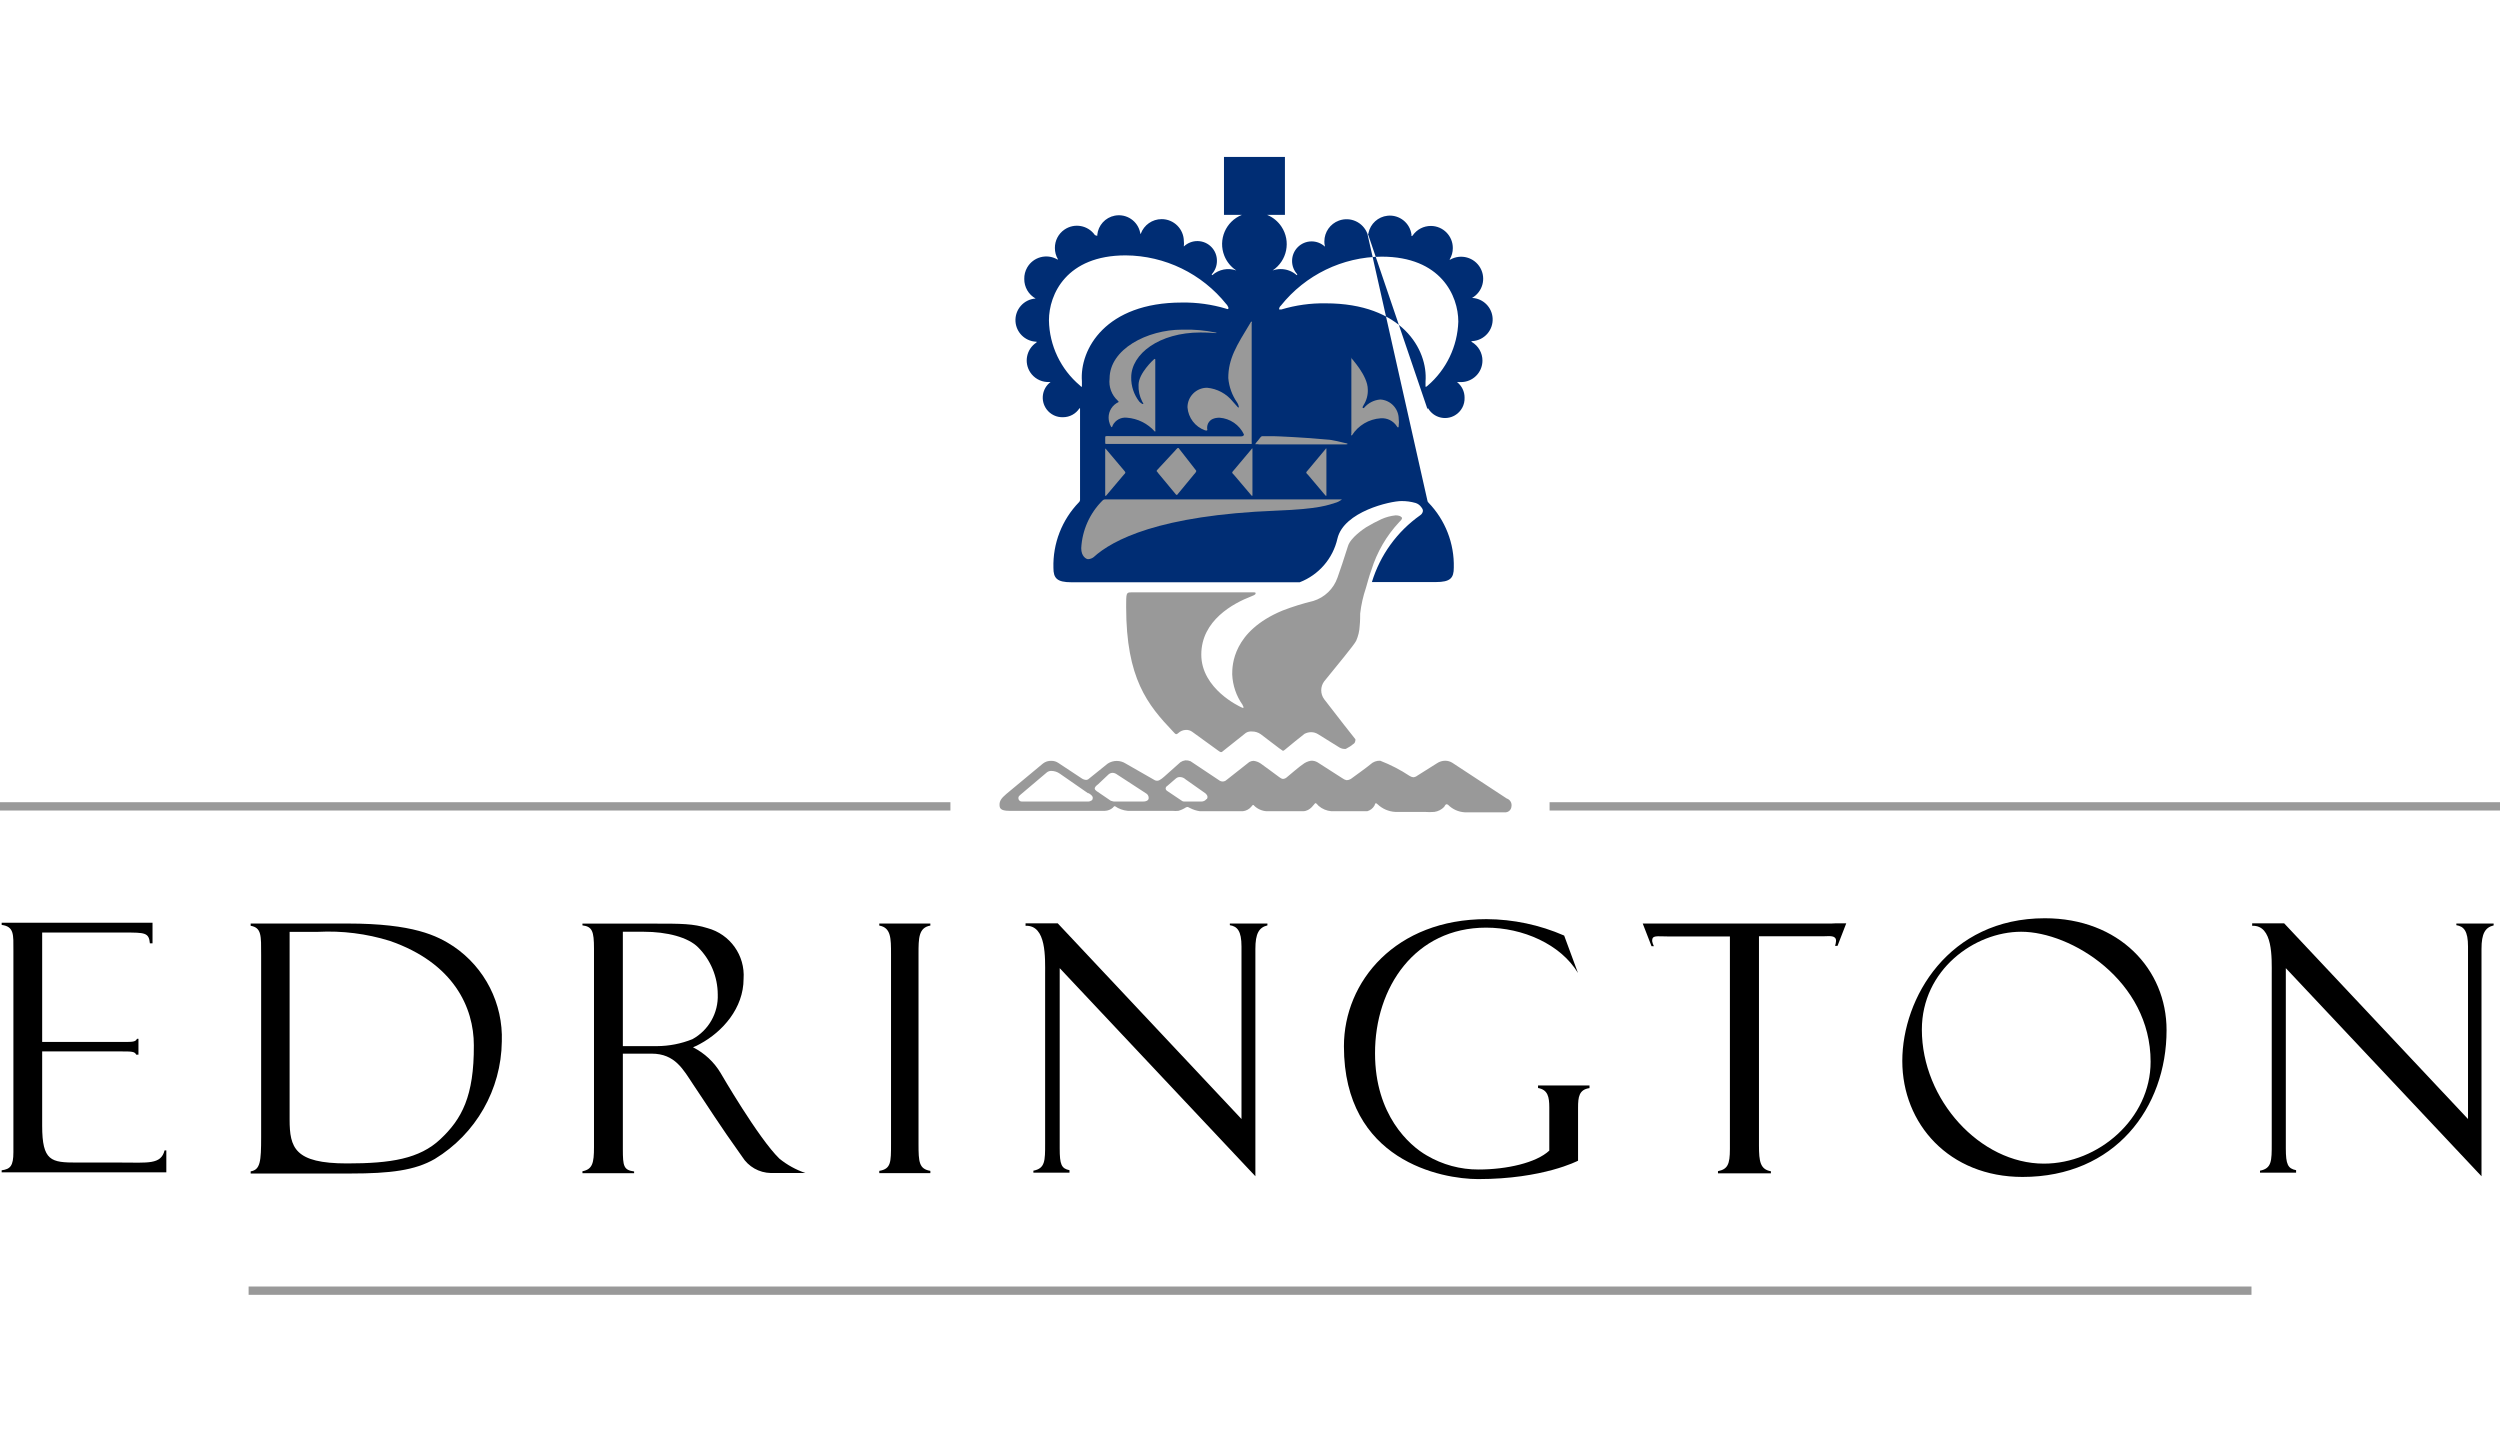 <?xml version="1.0" encoding="utf-8"?>
<!-- Generator: Adobe Illustrator 24.2.3, SVG Export Plug-In . SVG Version: 6.00 Build 0)  -->
<svg version="1.0" id="图层_1" xmlns="http://www.w3.org/2000/svg" xmlns:xlink="http://www.w3.org/1999/xlink" x="0px" y="0px"
	 viewBox="0 0 360.526 209.364" enable-background="new 0 0 360.526 209.364" xml:space="preserve">
<g id="Layer_2">
	<g id="Footer">
		<rect y="115.687" fill="#999999" width="137.06" height="1.199"/>
		<rect x="223.466" y="115.687" fill="#999999" width="137.06" height="1.199"/>
		<rect x="35.852" y="185.529" fill="#999999" width="288.836" height="1.199"/>
		<path d="M294.889,132.421c-13.912,0-20.558,11.527-20.558,20.586c0,9.058,6.744,16.72,17.341,16.72
			c13.319,0,20.769-9.975,20.769-21.164C312.455,139.744,305.569,132.421,294.889,132.421z M294.747,167.808
			c-9.185,0-17.595-9.199-17.595-19.33c0-8.607,7.591-14.11,14.321-14.11c7.238,0,18.667,7.055,18.667,18.737
			c0.014,8.226-7.534,14.702-15.379,14.702H294.747z"/>
		<path d="M17.439,167.653h-6.363c-3.697,0-4.995-0.198-4.995-5.305v-10.723h11.288c1.608,0,2.06,0,2.272,0.466h0.325v-2.286h-0.212
			c-0.226,0.508-0.72,0.452-2.624,0.452H6.081v-15.774h11.866c2.949,0,3.527,0,3.668,1.552h0.381v-2.963H0.24v0.31
			c1.82,0.24,1.693,1.411,1.693,3.683v29.094c0,1.989-0.452,2.441-1.693,2.61v0.296h23.746v-3.161h-0.254
			C23.21,167.963,21.348,167.653,17.439,167.653z"/>
		<path d="M65.412,136.485c-2.356-1.552-5.813-3.302-15.266-3.302H36.149v0.325c1.58,0.282,1.51,1.411,1.51,4.233v26.23
			c0,3.499-0.113,4.727-1.51,4.952v0.31H50.54c5.757,0,9.312-0.452,12.162-2.102c5.925-3.6,9.578-9.999,9.665-16.931
			C72.563,144.735,69.936,139.555,65.412,136.485z M63.493,164.294c-3.005,2.822-7.139,3.485-13.446,3.485
			c-7.563,0-8.282-2.258-8.282-6.349v-27.048h4.078c3.502-0.18,7.008,0.259,10.356,1.298c9.27,3.203,12.134,9.651,12.134,15.055
			C68.375,158.086,66.597,161.388,63.493,164.294z"/>
		<path d="M112.396,167.088c-3.019-2.921-8.466-12.332-8.466-12.332c-0.948-1.598-2.333-2.89-3.993-3.725
			c0.346-0.134,0.681-0.294,1.002-0.48c3.259-1.75,6.293-5.164,6.293-9.397c0.237-3.368-1.945-6.432-5.206-7.309
			c-2.06-0.649-3.753-0.649-7.661-0.649h-10.37v0.254c1.411,0.169,1.665,0.847,1.665,3.344v28.642c0,2.314-0.226,3.189-1.665,3.471
			v0.282h7.45v-0.254c-1.51-0.198-1.623-0.776-1.623-3.203v-13.785h4.148c3.4,0,4.571,2.314,6.011,4.473
			c2.032,3.005,3.654,5.644,7.055,10.399c0.888,1.428,2.439,2.309,4.12,2.342h4.995
			C114.786,168.697,113.515,167.995,112.396,167.088z M89.821,150.862v-16.494h2.963c3.457,0,6.462,0.804,7.901,2.258
			c1.794,1.799,2.808,4.232,2.822,6.773c0.105,2.673-1.31,5.175-3.654,6.462c-1.624,0.654-3.357,0.994-5.108,1.002L89.821,150.862z"
			/>
		<path d="M263.453,133.183h-23.986c-0.423,0-0.762,0-1.058,0h-1.51l1.27,3.273h0.339c-0.122-0.235-0.207-0.487-0.254-0.748
			c0-0.875,0.607-0.663,2.215-0.663h9.002v30.66c0,2.229-0.339,2.907-1.721,3.189v0.31h7.633v-0.296
			c-1.538-0.268-1.721-1.411-1.721-3.711v-30.18h9.411c0.705,0,1.707-0.183,1.707,0.663c-0.018,0.245-0.065,0.486-0.141,0.72h0.353
			l1.256-3.245h-1.552C264.281,133.187,263.867,133.196,263.453,133.183z"/>
		<path d="M130.513,133.183h-3.711v0.296c1.693,0.296,1.693,1.834,1.693,4.106v27.387c0,2.638,0,3.598-1.693,3.88v0.325h7.365
			v-0.325c-1.623-0.282-1.707-1.242-1.707-3.88v-27.387c0-2.272,0-3.81,1.707-4.106v-0.296H130.513z"/>
		<path d="M177.356,133.183v0.24c1.086,0.169,1.679,0.847,1.679,3.062v24.889l-26.498-28.219h-4.642v0.353
			c3.048-0.127,2.822,4.656,2.822,7.055v24.381c0,2.469,0,3.556-1.693,3.88v0.282h5.206v-0.353c-1.171-0.24-1.411-0.818-1.411-3.146
			v-25.99l28.219,30.011v-32.79c0-2.201,0.508-3.09,1.735-3.386v-0.268H177.356z"/>
		<path d="M354.233,133.183v0.24c1.086,0.169,1.679,0.847,1.679,3.062v24.889L329.4,133.155h-4.614v0.353
			c3.034-0.127,2.822,4.656,2.822,7.055v24.381c0,2.469,0,3.556-1.693,3.88v0.282h5.206v-0.353c-1.185-0.24-1.482-0.818-1.482-3.146
			v-25.99l28.219,30.011v-32.79c0-2.201,0.522-3.09,1.75-3.386v-0.268H354.233z"/>
		<path d="M213.166,170.037c-5.291,0-19.358-2.638-19.358-19.147c0-9.383,7.478-18.342,20.558-18.342
			c3.857,0.019,7.669,0.825,11.203,2.37l1.989,5.39c-2.511-4.148-7.944-6.533-13.249-6.533c-10.215,0-16.042,8.593-16.014,18.145
			c0,8.875,4.952,13.277,7.45,14.702c2.268,1.342,4.857,2.044,7.492,2.032c4.035,0,8.296-0.959,10.187-2.723v-6.208
			c0-1.524-0.198-2.568-1.623-2.822v-0.367h7.422v0.381c-1.51,0.212-1.651,1.284-1.651,2.822v7.647
			C227.572,167.384,222.563,170.037,213.166,170.037z"/>
		<path fill="#002D74" d="M205.872,59.038v-0.141c0.027-0.013,0.058-0.013,0.085,0c0.792,1.342,2.523,1.787,3.865,0.995
			c0.9-0.532,1.433-1.517,1.384-2.561c0.001-0.871-0.4-1.694-1.086-2.229l0,0h0.536c1.714,0.014,3.116-1.364,3.13-3.078
			c0.009-1.123-0.589-2.164-1.564-2.721c-0.024-0.034-0.024-0.079,0-0.113c0,0,0,0,0.127,0c1.718-0.116,3.017-1.603,2.902-3.321
			c-0.105-1.557-1.345-2.797-2.902-2.902h-0.071c1.527-0.865,2.064-2.804,1.199-4.332c-0.865-1.527-2.804-2.064-4.332-1.199l0,0
			c-0.03,0.021-0.069,0.021-0.099,0l0,0c0.306-0.496,0.467-1.068,0.466-1.651c0.015-1.753-1.394-3.187-3.147-3.202
			c-1.052-0.009-2.039,0.503-2.638,1.368c0,0-0.099,0.127-0.169,0.085s0,0,0-0.141c-0.19-1.727-1.744-2.974-3.471-2.784
			c-1.355,0.149-2.459,1.153-2.737,2.487l0,0c0,0,0,0,0,0.113c-0.026,0.015-0.058,0.015-0.085,0 M197.194,33.711
			c-0.612-1.66-2.453-2.51-4.113-1.898c-1.257,0.463-2.093,1.659-2.095,2.998c-0.005,0.218,0.019,0.437,0.071,0.649
			c0.015,0.031,0.015,0.068,0,0.099l0,0c-0.519-0.479-1.199-0.746-1.905-0.748c-1.558,0-2.822,1.263-2.822,2.822
			c-0.002,0.704,0.26,1.384,0.734,1.905c0,0,0,0.085,0,0.127h-0.085c-0.631-0.557-1.444-0.863-2.286-0.861
			c-0.399,0-0.794,0.067-1.171,0.198l0,0c2.097-1.391,2.67-4.22,1.278-6.317c-0.504-0.76-1.225-1.351-2.068-1.697h2.568v-8.353
			h-8.79v8.353h2.582c-2.329,0.934-3.46,3.578-2.527,5.907c0.345,0.862,0.947,1.597,1.722,2.107l0,0
			c-1.183-0.417-2.499-0.164-3.443,0.663h-0.085c0,0,0-0.085,0-0.127c0.474-0.521,0.735-1.201,0.734-1.905
			c0.025-1.558-1.217-2.842-2.775-2.868c-0.741-0.012-1.457,0.268-1.994,0.779l0,0c-0.013-0.032-0.013-0.067,0-0.099
			c0.028-0.215,0.028-0.434,0-0.649c-0.004-1.769-1.441-3.2-3.21-3.196c-1.339,0.003-2.535,0.839-2.999,2.095l0,0
			c-0.026,0.015-0.058,0.015-0.085,0c0,0,0,0,0-0.113c0-0.113,0,0,0,0c-0.327-1.699-1.969-2.811-3.668-2.483
			c-1.366,0.263-2.394,1.395-2.526,2.78c0,0,0,0.127,0,0.141s-0.212-0.099-0.325-0.099c-0.998-1.442-2.975-1.801-4.417-0.804
			c-0.865,0.598-1.377,1.586-1.368,2.638c-0.006,0.582,0.15,1.153,0.452,1.651l0,0c-0.035,0.02-0.078,0.02-0.113,0
			c-1.52-0.873-3.461-0.348-4.334,1.172c-0.288,0.501-0.434,1.072-0.421,1.65c-0.013,1.17,0.615,2.253,1.637,2.822l0,0
			c-1.718,0.116-3.017,1.603-2.902,3.321c0.105,1.557,1.345,2.797,2.902,2.902c0.085,0,0.113,0,0.127,0
			c0.024,0.034,0.024,0.079,0,0.113c-1.437,0.934-1.845,2.857-0.91,4.294c0.535,0.822,1.427,1.344,2.406,1.406h0.536l0,0
			c-1.248,0.934-1.502,2.702-0.569,3.95c0.554,0.741,1.436,1.163,2.361,1.129c0.957,0.001,1.849-0.482,2.37-1.284c0,0,0,0,0.085,0
			c0.012,0.032,0.012,0.067,0,0.099v13.136c-0.01,0.12-0.065,0.231-0.155,0.31c-2.454,2.53-3.782,5.944-3.683,9.467
			c0,1.481,0.494,2.074,2.596,2.074h32.917c2.754-1.062,4.797-3.428,5.446-6.307c0.931-3.908,7.647-5.404,9.214-5.404
			c0.702-0.01,1.401,0.086,2.074,0.282c0.311,0.104,0.581,0.301,0.776,0.564c0.114,0.127,0.201,0.276,0.254,0.437
			c0.007,0.066,0.007,0.132,0,0.198c-0.046,0.232-0.183,0.435-0.381,0.564c-3.329,2.349-5.782,5.74-6.97,9.637h9.228
			c2.102,0,2.582-0.593,2.582-2.074c0.091-3.491-1.226-6.873-3.654-9.383c-0.09-0.08-0.145-0.191-0.155-0.31L197.194,33.711z
			 M177.131,44.519c0,0.071-0.155,0.071-0.296,0c-2.077-0.624-4.237-0.924-6.406-0.889c-10.963,0-14.759,6.716-14.406,11.358
			c0,0.268,0,0.409,0,0.677s-0.212,0-0.282-0.071c-2.78-2.338-4.411-5.765-4.473-9.397c0-3.753,2.526-9.369,11.062-9.369
			c5.66,0.039,11,2.632,14.533,7.055l0.085,0.085C177.088,44.18,177.215,44.406,177.131,44.519z M205.858,55.637
			c-0.085,0.071-0.282,0.254-0.282,0.071s0-0.409,0-0.677c0.367-4.642-3.429-11.288-14.392-11.288
			c-2.168-0.037-4.329,0.263-6.406,0.889c-0.141,0-0.24,0-0.296,0c-0.056,0,0-0.339,0.155-0.48c0.025-0.032,0.053-0.06,0.085-0.085
			c3.532-4.423,8.872-7.015,14.533-7.055c8.536,0,11.048,5.644,11.048,9.369C210.19,49.955,208.576,53.315,205.858,55.637z"/>
		<path fill-rule="evenodd" clip-rule="evenodd" fill="#999999" d="M178.979,62.932c0.296,0,0.409-0.141,0.409-0.282
			c-0.651-1.378-1.993-2.3-3.513-2.413c-1.651,0-1.792,1.115-1.792,1.411v0.183c0,0.071,0.071,0.155,0,0.226
			c-0.071,0.071-0.212,0-0.31,0c-1.423-0.509-2.413-1.808-2.526-3.316c0-1.558,1.263-2.822,2.822-2.822
			c1.456,0.133,2.795,0.851,3.711,1.989c0,0,0.649,0.72,0.691,0.776c0.042,0.056,0.085,0.099,0.155,0.071
			c0.071-0.028,0-0.127,0-0.198c-0.036-0.177-0.108-0.346-0.212-0.494c-0.731-1.048-1.173-2.269-1.284-3.541
			c0-2.822,1.213-4.698,3.161-7.915c0,0,0.099-0.226,0.212-0.226c0.113,0,0,0.141,0,0.212c0,0.635,0,1.312,0,1.975v15.21
			c0.022,0.078,0.022,0.161,0,0.24c-0.102,0.021-0.208,0.021-0.31,0h-20.628c-0.155,0-0.183,0-0.183-0.169v-0.776
			c0-0.113,0-0.183,0.226-0.183L178.979,62.932z"/>
		<path fill-rule="evenodd" clip-rule="evenodd" fill="#999999" d="M175.423,48.032c0,0-0.155,0-0.212,0s-0.889-0.085-2.088-0.085
			c-5.94,0-9.99,3.09-9.99,6.476c-0.022,1.26,0.386,2.489,1.157,3.485c0,0,0.395,0.395,0.536,0.353c0.141-0.042,0-0.127,0-0.169
			l-0.127-0.226c-0.368-0.729-0.543-1.54-0.508-2.356c0-1.679,2.159-3.64,2.229-3.697c0.071-0.056,0.113-0.099,0.183,0
			c0,3.386,0,6.73,0,10.131c0.027,0.092,0.027,0.19,0,0.282c0,0,0,0-0.071,0c-1.028-1.156-2.464-1.869-4.007-1.989
			c-0.85-0.104-1.674,0.336-2.06,1.101c0,0.113-0.113,0.268-0.169,0.268c-0.056,0-0.423-0.621-0.423-1.411
			c0.008-0.944,0.557-1.8,1.411-2.201c0.099,0,0-0.141-0.113-0.24c-0.873-0.805-1.303-1.982-1.157-3.161
			c0-4.233,5.404-7.055,10.469-7.055c1.658-0.05,3.315,0.097,4.938,0.437L175.423,48.032z"/>
		<path fill-rule="evenodd" clip-rule="evenodd" fill="#999999" d="M194.866,51.602c0,0.099,2.385,2.54,2.385,4.571
			c0.035,0.793-0.177,1.577-0.607,2.243c0,0.071-0.198,0.254-0.127,0.395c0.044,0.055,0.124,0.063,0.179,0.019
			c0.007-0.006,0.013-0.012,0.019-0.019c0.589-0.697,1.433-1.129,2.342-1.199c1.492,0.09,2.655,1.327,2.653,2.822
			c0.043,0.299,0.043,0.604,0,0.903c0,0.127,0,0.282-0.085,0.296s-0.155-0.099-0.183-0.155c-0.505-0.784-1.399-1.228-2.328-1.157
			c-1.695,0.111-3.235,1.023-4.148,2.455c0,0,0,0-0.085,0s0-0.169,0-0.212V51.63C194.711,51.56,194.824,51.56,194.866,51.602z"/>
		<path fill-rule="evenodd" clip-rule="evenodd" fill="#999999" d="M181.491,64.061c-0.155,0-0.395,0-0.452,0
			s0.127-0.226,0.169-0.296c0.171-0.188,0.331-0.386,0.48-0.593c0.099-0.113,0.169-0.24,0.325-0.268c0.23-0.014,0.461-0.014,0.691,0
			c0.226,0,0.875,0,0.988,0c0.353,0,4.43,0.169,7.774,0.494c0.522,0,2.258,0.423,2.399,0.466c0.141,0.042,0.466,0.071,0.466,0.155
			c0,0.085-0.099,0-0.155,0.071h-12.699L181.491,64.061z"/>
		<path fill-rule="evenodd" clip-rule="evenodd" fill="#999999" d="M169.483,64.964c0.102-0.128,0.215-0.246,0.339-0.353l0,0
			c0,0,0.085,0,0.141,0l2.54,3.259c0,0,0,0,0,0.127c-0.075,0.148-0.175,0.282-0.296,0.395l-2.328,2.822
			c-0.099,0.127-0.155,0.24-0.296,0.099l-2.624-3.161c0-0.085-0.169-0.169-0.169-0.226c0-0.056,0.099-0.169,0.169-0.24
			L169.483,64.964z"/>
		<path fill-rule="evenodd" clip-rule="evenodd" fill="#999999" d="M180.461,71.44c0,0,0.155,0.155,0.155,0v-6.476
			c0-0.296,0-0.296,0-0.296s-0.099,0-0.141,0.113l-2.526,3.005c-0.085,0.099-0.254,0.268-0.254,0.367
			c0,0.099,0.198,0.254,0.254,0.325L180.461,71.44z"/>
		<path fill-rule="evenodd" clip-rule="evenodd" fill="#999999" d="M191.127,71.44c0,0,0.155,0.155,0.155,0v-6.476
			c0-0.296,0-0.296,0-0.296s-0.099,0-0.141,0.113l-2.511,3.005c-0.085,0.099-0.254,0.268-0.254,0.367
			c0,0.099,0.183,0.254,0.254,0.325L191.127,71.44z"/>
		<path fill-rule="evenodd" clip-rule="evenodd" fill="#999999" d="M159.536,71.454c0,0-0.155,0.155-0.155,0v-6.49
			c0-0.296,0-0.296,0-0.296s0.099,0.071,0.141,0.127l2.526,2.991c0.085,0.099,0.24,0.268,0.24,0.367c0,0.099-0.169,0.254-0.24,0.325
			L159.536,71.454z"/>
		<path fill-rule="evenodd" clip-rule="evenodd" fill="#999999" d="M193.413,72.018c0,0,0.085,0,0.113,0
			c0.028,0-0.466,0.339-0.776,0.437c-1.213,0.367-2.385,0.945-8.691,1.185c-16.931,0.663-23.633,4.233-26.342,6.702
			c-0.231,0.18-0.512,0.283-0.804,0.296c-0.254,0-0.988-0.381-0.988-1.58c0.133-2.591,1.224-5.04,3.062-6.871
			c0.118-0.121,0.283-0.183,0.452-0.169H193.413z"/>
		<path fill-rule="evenodd" clip-rule="evenodd" fill="#999999" d="M189.392,86.664c1.631-0.5,2.925-1.747,3.485-3.358
			c0.155-0.395,1.143-3.316,1.51-4.543c0.367-1.228,2.272-2.497,2.638-2.737c0.708-0.424,1.438-0.811,2.187-1.157
			c0.648-0.291,1.339-0.477,2.046-0.55c0.663,0,0.931,0.268,0.931,0.409s-0.226,0.409-0.409,0.564c-1.84,1.967-3.21,4.326-4.007,6.9
			c-0.254,0.621-0.734,2.399-0.79,2.582c-0.407,1.199-0.686,2.438-0.832,3.697c0,0.254,0,1.115-0.071,1.792
			c-0.035,0.74-0.208,1.467-0.508,2.145c-0.254,0.564-2.921,3.753-4.614,5.855c-0.564,0.763-0.564,1.805,0,2.568
			c1.594,2.102,4.473,5.743,4.501,5.771c0.028,0.028,0,0.451-0.183,0.607c-0.367,0.31-0.77,0.575-1.199,0.79
			c-0.314,0.031-0.63-0.038-0.903-0.198l-3.09-1.919c-0.296-0.188-0.637-0.29-0.988-0.296c-0.339,0-0.673,0.083-0.974,0.24
			c-0.212,0.141-2.356,1.891-2.822,2.286c-0.113,0.085-0.198,0.169-0.31,0.155c-0.113-0.014-3.146-2.385-3.175-2.385
			c-0.375-0.266-0.825-0.404-1.284-0.395c-0.301-0.028-0.602,0.041-0.861,0.198c-0.099,0.085-3.175,2.511-3.316,2.638
			c-0.141,0.127-0.155,0.141-0.268,0.141s-0.282-0.127-0.423-0.226l-3.739-2.709c-0.265-0.193-0.59-0.288-0.917-0.268
			c-0.405,0.013-0.791,0.174-1.086,0.451c-0.08,0.084-0.183,0.143-0.296,0.169c-0.141,0-0.339-0.268-0.48-0.409
			c-3.64-3.824-6.744-7.619-6.744-17.933c0-2.004,0-2.116,0.734-2.116h17.736c0.085,0,0.198,0,0.198,0.127
			c0,0.127,0,0.212-0.663,0.466c-2.511,0.974-7.168,3.429-7.168,8.381c0,4.952,5.545,7.492,5.728,7.577
			c0.183,0.085,0.282,0.155,0.353,0.071c0.071-0.085-0.127-0.282-0.127-0.395c-0.915-1.296-1.435-2.83-1.496-4.416
			c0-1.298,0.085-6.208,7.252-9.185C186.398,87.491,187.882,87.029,189.392,86.664z"/>
		<path fill-rule="evenodd" clip-rule="evenodd" fill="#999999" d="M217.286,115.151l-7.845-5.15
			c-0.309-0.192-0.666-0.295-1.03-0.296c-0.423,0.003-0.835,0.13-1.185,0.367l-2.822,1.778c-0.169,0.138-0.375,0.221-0.593,0.24
			c-0.192-0.024-0.375-0.091-0.536-0.198c-1.329-0.878-2.748-1.611-4.233-2.187c-0.522-0.025-1.031,0.163-1.411,0.522
			c-0.31,0.282-2.3,1.721-2.822,2.102c-0.178,0.111-0.383,0.175-0.593,0.183c-0.247-0.05-0.479-0.156-0.677-0.31l-3.541-2.272
			c-0.286-0.166-0.615-0.245-0.945-0.226c-0.446,0.073-0.865,0.263-1.213,0.55c-0.085,0-2.145,1.721-2.314,1.877
			c-0.152,0.124-0.34,0.194-0.536,0.198c-0.144-0.029-0.28-0.092-0.395-0.183l-0.127-0.085c0,0-2.624-1.947-2.653-1.947
			c-0.314-0.219-0.678-0.355-1.058-0.395c-0.208,0.012-0.41,0.07-0.593,0.169l-3.203,2.526c-0.073,0.07-0.154,0.131-0.24,0.183
			c-0.25,0.141-0.555,0.141-0.804,0l-4.233-2.822c-0.237-0.097-0.492-0.14-0.748-0.127c-0.252,0.035-0.493,0.127-0.705,0.268
			l-2.328,2.074c0,0-0.607,0.564-0.931,0.593c-0.188,0.029-0.381-0.017-0.536-0.127l-4.092-2.342c-0.791-0.509-1.806-0.509-2.596,0
			l-2.822,2.272c-0.086,0.051-0.183,0.08-0.282,0.085c-0.227-0.01-0.447-0.083-0.635-0.212l-3.372-2.229
			c-0.302-0.21-0.662-0.319-1.03-0.31c-0.439-0.018-0.869,0.122-1.213,0.395c-0.198,0.155-4.783,3.993-5.263,4.374
			c-0.776,0.649-0.988,1.058-0.988,1.538c0,0.48,0.085,0.903,1.411,0.903h13.771c0.427-0.01,0.836-0.17,1.157-0.451
			c0,0,0.155-0.226,0.296-0.226c0.55,0.386,1.193,0.62,1.862,0.677h6.434c0.286,0.03,0.575,0.03,0.861,0
			c0.385-0.109,0.751-0.276,1.086-0.494c0.282-0.155,0.353,0,0.607,0.099c0.442,0.229,0.919,0.382,1.411,0.451h6.18
			c0.484-0.052,0.929-0.289,1.242-0.663c0.085-0.099,0.127-0.226,0.254-0.226c0.127,0,0.099,0,0.155,0.099
			c0.48,0.466,1.11,0.746,1.778,0.79h5.249c1.115,0,1.665-1.171,1.806-1.171c0.141,0,0.31,0.268,0.452,0.395
			c0.517,0.45,1.165,0.722,1.848,0.776h4.487c0.117,0.013,0.236,0.013,0.353,0h0.325c0.432-0.122,0.801-0.404,1.03-0.79l0.113-0.282
			c0.031-0.046,0.075-0.08,0.127-0.099c0,0,0.169,0.113,0.24,0.183c0.688,0.648,1.582,1.032,2.526,1.086h4.233
			c0.47,0.038,0.941,0.038,1.411,0c0.538-0.075,1.034-0.329,1.411-0.72l0.127-0.212c0.071-0.099,0.113-0.155,0.198-0.169
			s0.127,0,0.254,0.085c0.636,0.638,1.485,1.02,2.385,1.072h5.954c0.429-0.053,0.76-0.402,0.79-0.832
			C218.067,115.806,217.775,115.307,217.286,115.151z M157.391,115.433c-0.117,0.102-0.268,0.157-0.423,0.155h-9.609
			c-0.112,0.007-0.223-0.028-0.31-0.099c-0.2-0.161-0.248-0.445-0.113-0.663l0,0l0,0c0.054-0.068,0.115-0.13,0.183-0.183
			l3.852-3.259c0.178-0.136,0.396-0.211,0.621-0.212c0.445,0.001,0.878,0.139,1.242,0.395l4.064,2.822h0.099
			c0.268,0.169,0.593,0.367,0.593,0.677c0.006,0.137-0.045,0.269-0.141,0.367H157.391z M164.799,115.588h-4.134
			c-0.118,0.001-0.235-0.029-0.339-0.085h-0.099l-2.074-1.411c-0.141-0.113-0.268-0.212-0.282-0.367s0.155-0.367,0.339-0.508
			l0.127-0.099l1.496-1.411c0.153-0.147,0.353-0.237,0.564-0.254c0.21-0.004,0.416,0.055,0.593,0.169l4.332,2.822
			c0.188,0.123,0.308,0.326,0.325,0.55c0.056,0.381-0.268,0.593-0.79,0.593H164.799z M173.984,115.236
			c-0.17,0.225-0.437,0.356-0.72,0.353h-2.54c-0.126-0.005-0.247-0.055-0.339-0.141l-2.102-1.411l0,0l0,0
			c-0.1-0.062-0.167-0.165-0.183-0.282c-0.013-0.177,0.082-0.344,0.24-0.423c0.24-0.226,0.494-0.437,0.734-0.635l0.212-0.183
			l0.085-0.071c0.108-0.105,0.226-0.2,0.353-0.282c0.096-0.052,0.202-0.085,0.31-0.099c0.06-0.013,0.123-0.013,0.183,0
			c0.28,0.016,0.545,0.131,0.748,0.325l0,0l2.822,1.989c0.081,0.059,0.152,0.131,0.212,0.212c0.164,0.18,0.181,0.449,0.042,0.649
			H173.984z"/>
	</g>
</g>
</svg>
